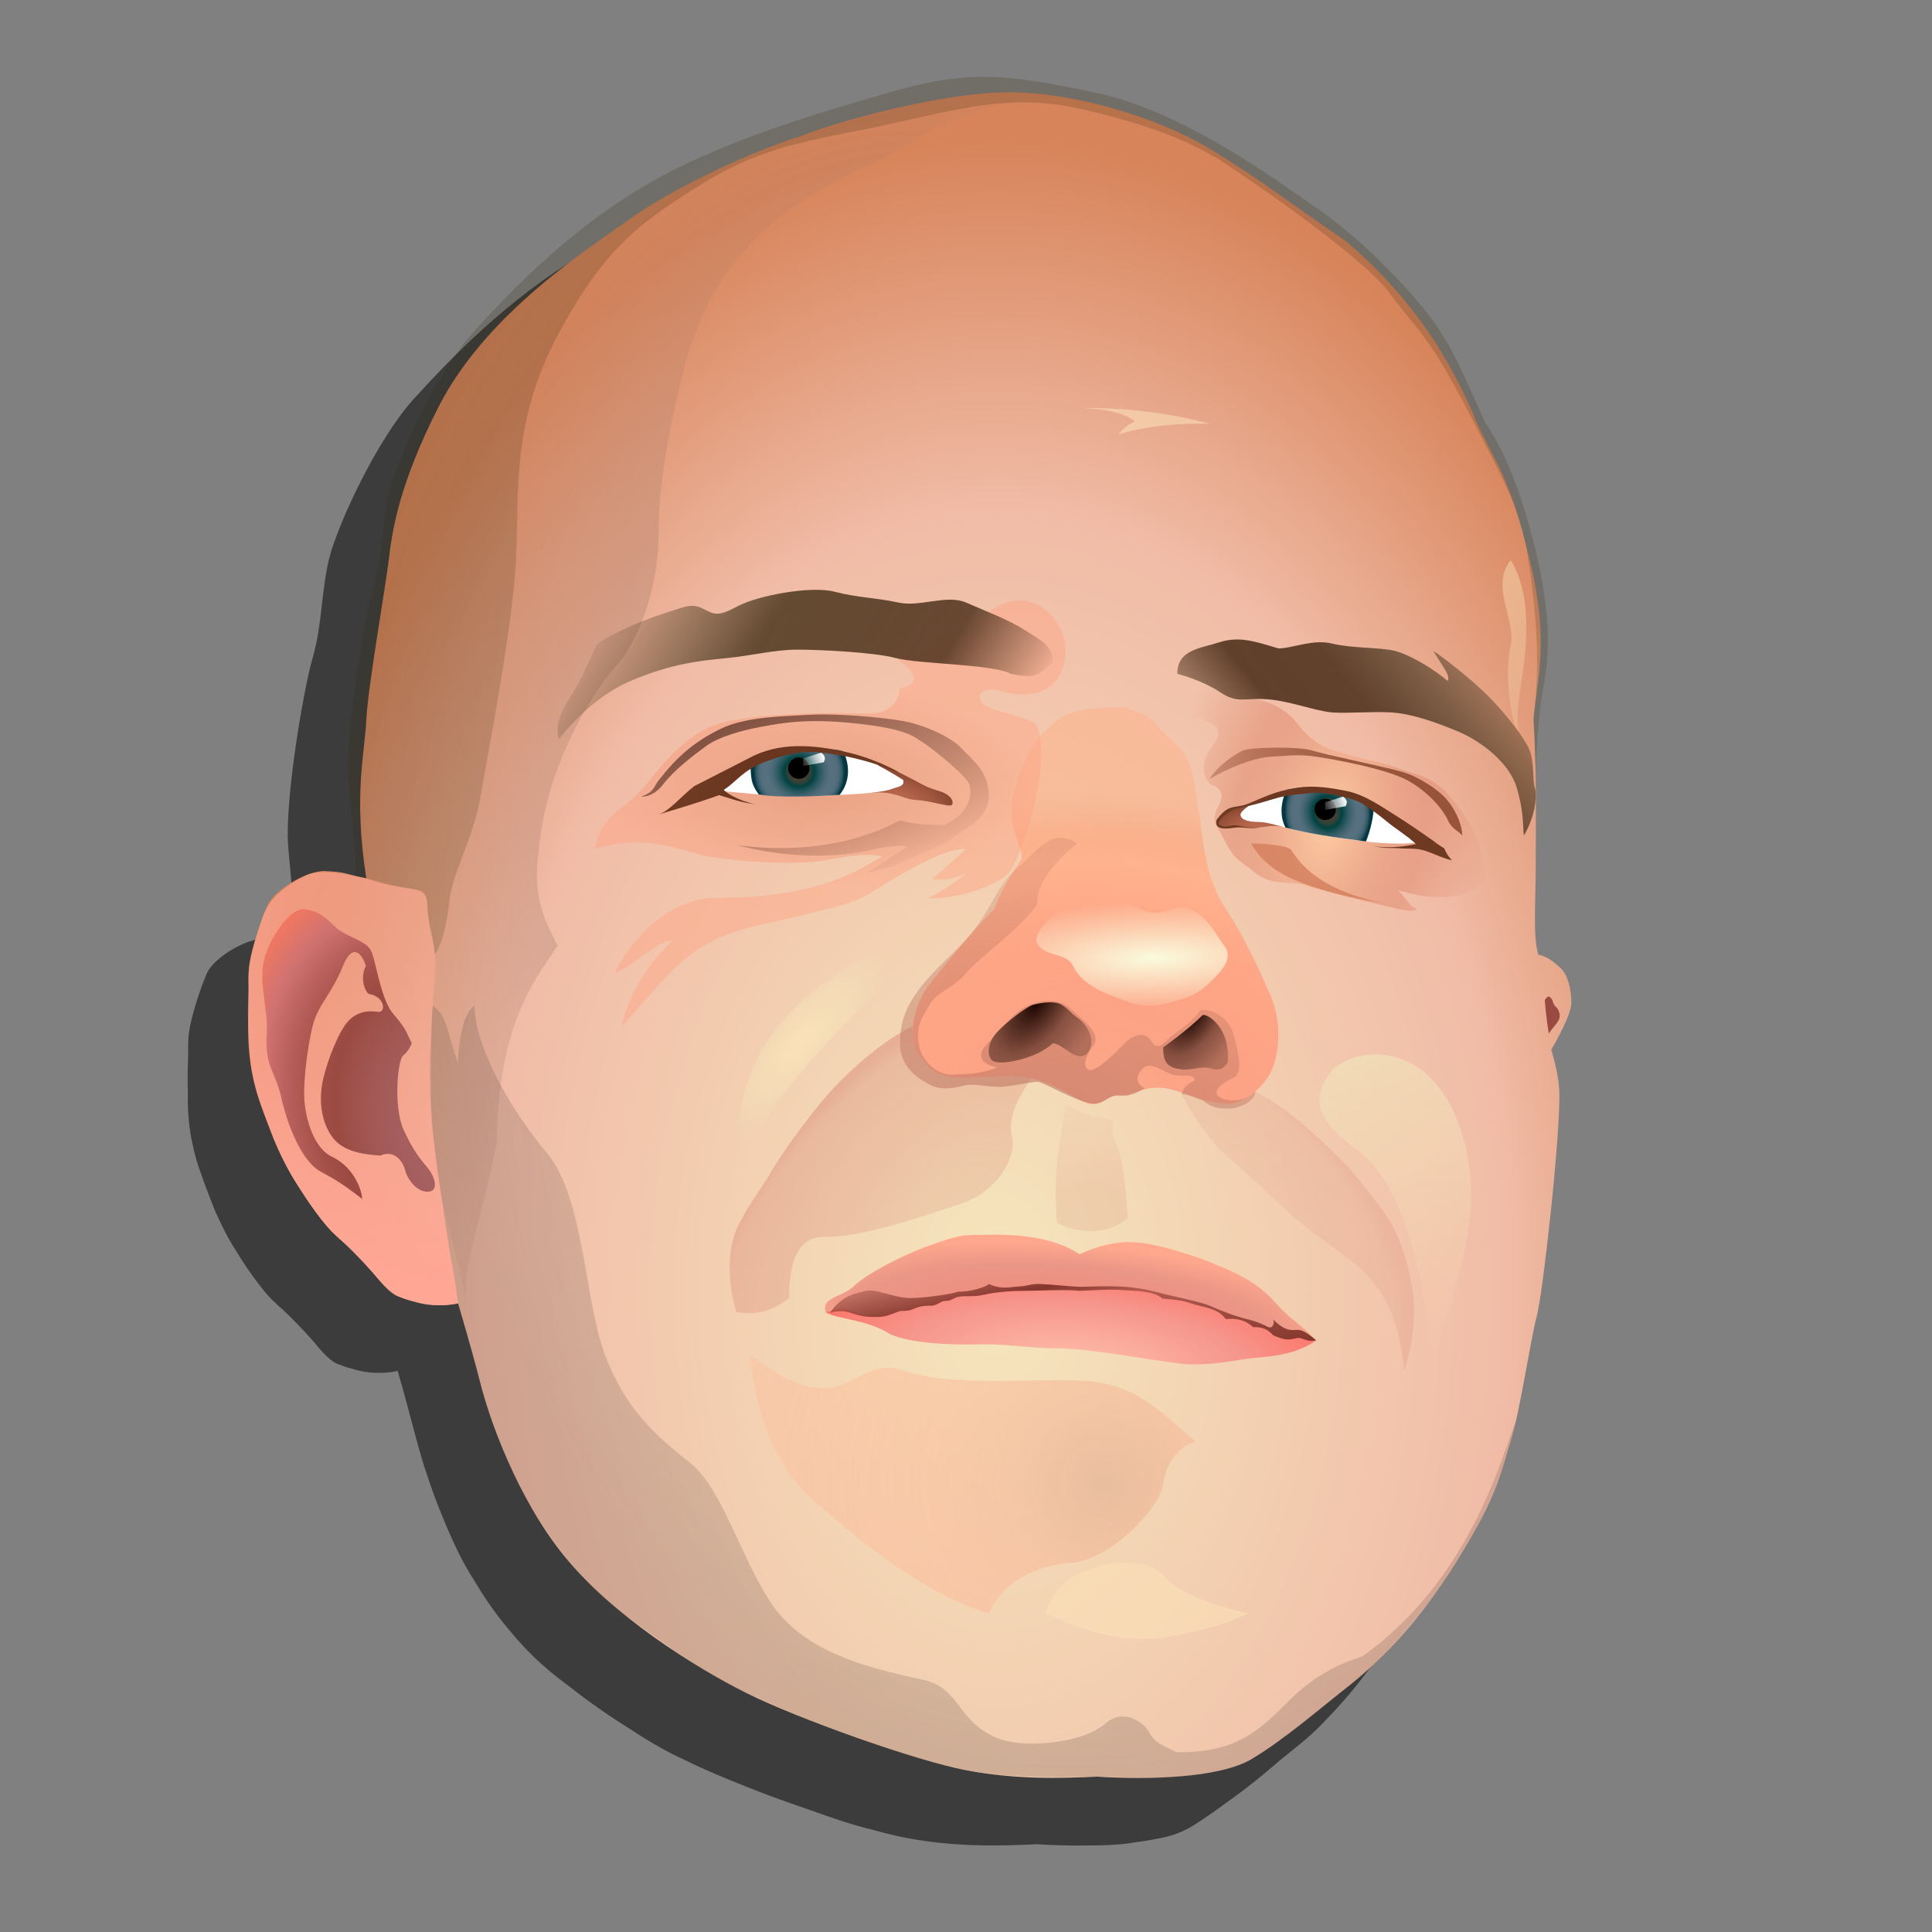 <?xml version="1.0" encoding="UTF-8" standalone="no"?>
<!-- Generator: Adobe Illustrator 14.0.0, SVG Export Plug-In . SVG Version: 6.00 Build 43363)  -->
<svg xmlns:rdf="http://www.w3.org/1999/02/22-rdf-syntax-ns#" xmlns="http://www.w3.org/2000/svg" xmlns:cc="http://web.resource.org/cc/" xmlns:xlink="http://www.w3.org/1999/xlink" xmlns:dc="http://purl.org/dc/elements/1.1/" xmlns:svg="http://www.w3.org/2000/svg" xmlns:inkscape="http://www.inkscape.org/namespaces/inkscape" xmlns:sodipodi="http://sodipodi.sourceforge.net/DTD/sodipodi-0.dtd" xmlns:ns1="http://sozi.baierouge.fr" enable-background="new 0 0 800 800" xml:space="preserve" version="1.1" y="0px" x="0px" viewBox="0 0 800 800">
<rect x="0" y="0" width="800" height="800" fill="#808080" stroke="none"/>
<g id="Shadow">
	<path opacity=".53" d="m617.33 462.67s8.333-14.001 8.333-19.334-1.332-11.667-4.666-14.667-5.666-4.666-9-5.332c-2.334-7.334-1.078-21.5-1.078-39 0-10.088 0.194-24.907-0.118-39.468 0.073 1.768 0.118 2.858 0.118 2.858s0.59-19.73 2.59-31.73 5.346-26-2.577-60c-4.423-17.5-10.428-37.677-20.923-53-8.5-19-14.5-33.5-24.5-46s-28-31-45.5-43-55-40.047-92-47.773-52.5-9.273-84.5 0-71.5 20.773-102.5 39.273-54 42.5-69.5 59.5-31.5 52-35 65.5-3 27.958-7 41.729-11.78 60.27-10.14 78.77 3.279 34.986 2.961 39.743c-4.583-1.118-5.395-1.81-13.651-2.076-1.52 0.122-3.164 0.481-4.849 1.016-0.632 0.157-1.213 0.351-1.714 0.598-0.006 0.003-0.013 0.006-0.019 0.009-7.063 2.698-14.404 8.178-16.418 12.71-0.415 0.934-0.881 2.076-1.369 3.34-0.076 0.18-0.14 0.367-0.212 0.55-0.092 0.243-0.186 0.495-0.279 0.747-0.061 0.172-0.134 0.335-0.191 0.51l-0.021 0.063c-2.511 6.85-5.343 16.39-5.6 21.79-0.006 0.137-0.01 0.264-0.016 0.398-0.061 0.87-0.087 1.726-0.072 2.564-0.013 1.034-0.006 1.994 0.012 2.902-0.047 4.861-0.401 8.901-0.152 16.376-0.105 5.599 0.127 12.589 1.562 19.759 0.126 0.63 0.277 1.245 0.416 1.868 0.796 4.019 1.987 8.267 3.867 13.263 0.01 0.026 0.019 0.051 0.029 0.077 1.5 4.27 3.128 8.403 4.688 12.459 0.617 1.604 1.636 3.886 2.977 6.589 1.895 4.075 3.968 7.933 6.522 11.841 2.807 4.649 6.042 9.495 9.51 13.9 2.271 3.017 4.4 5.499 6.416 7.271 0 0 0.001 0.001 0.001 0.002 1.124 1.113 2.257 2.156 3.397 3.096 3.784 3.558 7.972 7.853 12.393 12.812 0.001 0.001 0.002 0.002 0.003 0.004 3.782 4.656 7.505 8.855 10.782 9.819 0.269 0.079 0.54 0.165 0.811 0.251 1.197 0.532 2.499 0.973 3.99 1.323 0.01 0.002 0.02 0.005 0.03 0.007 3.099 0.996 6.697 1.907 11.534 1.88 2.494 0.075 5.083-0.138 7.969-0.794 5.531 19.124 8.633 33.069 12.247 43.337 1.776 5.483 4.154 12.027 7.154 19.065 3.35 8.163 7.39 16.835 11.895 23.744 3.761 6.404 7.988 12.703 12.704 18.52 0.619 0.763 1.251 1.522 1.896 2.279 6.177 7.639 13.864 15.495 24.251 22.995l0.001 0.001c8.534 6.807 17.502 12.999 26.04 18.334 7.974 5.26 15.302 9.525 23.145 13.058 6.742 3.371 16.218 7.408 26.684 11.48 5.362 2.143 10.721 4.157 16.295 6.078 0.025 0.009 0.048 0.017 0.074 0.025 2.813 1.007 5.632 1.994 8.432 2.953 9.703 3.434 16.951 6.03 26.889 8.423 0.024 0.006 0.049 0.012 0.073 0.018 4.778 1.313 9.055 2.356 12.553 3.022 21 4 39.668 3.334 54.334 2.667 6.305 0.406 13.479 0.625 20.782 0.508 7.521 0.028 14.05-0.271 19.938-1.299 0.021-0.004 0.041-0.007 0.062-0.011 2.883-0.362 5.669-0.808 8.306-1.348 6.322-1.088 11.664-2.564 19.172-7.871 0.003-0.002 0.005-0.004 0.008-0.006 3.025-1.982 6.078-4.14 9.092-6.371 6.465-4.569 13.016-9.468 23.973-18.937 1.613-1.268 3.45-2.72 5.474-4.394 4.558-3.659 8.391-6.883 13.443-12.358 0.003-0.003 0.006-0.007 0.009-0.01 5.618-5.748 11.86-12.933 18.463-22.001 2.032-2.72 3.932-5.418 5.573-7.985 0.008-0.013 0.016-0.023 0.023-0.036 0.559-0.837 1.119-1.686 1.682-2.549 0.643-0.986 1.262-1.95 1.867-2.9 3.925-5.934 6.012-8.903 9.909-16.808 0.001-0.002 0.002-0.005 0.003-0.007 4.483-8.396 7.212-15.009 9.223-20.836 2.478-6.62 4.773-14.055 6.41-22.234v0.001c3.271-14.413 6.386-34.954 8.588-43.216 2.666-10 10-76.666 9.333-93.333-0.3-7.67-3.3-17-3.3-17zm-14.75-223.91c1.815 4.85 3.173 9.55 4.229 14.796-1.5-5.82-2.89-10.65-4.23-14.8zm8.05 81.08c-0.182 1.921-0.383 3.856-0.631 5.824 0.16-1.93 0.38-3.86 0.63-5.82zm-485.22 71.58c-1.214-0.242-2.219-0.469-3.086-0.68 1.17 0.22 2.17 0.45 3.09 0.68z"/>
</g>
<g id="Art">
	<g id="Face">
		<g id="Base">
				<radialGradient id="SVGID_1_" gradientUnits="userSpaceOnUse" cy="534.21" cx="412.71" gradientTransform="matrix(1 0 0 1.518 0 -276.49)" r="313.73">
				<stop style="stop-color:#F5E6BD" offset="0"/>
				<stop style="stop-color:#F1BCA7" offset=".675"/>
				<stop style="stop-color:#D7845A" offset="1"/>
			</radialGradient>
			<path d="m189.67 539.67s6 20 9.333 33.333 14.667 46.666 34.667 71.333 54 46 75.333 56.667 70 28 91 32 39.668 3.334 54.334 2.667c20.666 1.333 50.667 0.666 64-7.334s28-20.667 37.333-28 26.001-20.666 44.667-49.333 21.333-41.334 25.333-54.667 8.01-41.34 10.67-51.34 10-76.666 9.333-93.333c-0.333-7.667-3.333-17-3.333-17s8.333-14.001 8.333-19.334-1.332-11.667-4.666-14.667c-3.334-3-5.666-4.666-9-5.333-2.334-7.333-1.078-21.5-1.078-39 0-14.667 0.41-39.334-0.923-58.667 1.333-16 6.667-31.333-1.333-64.667s-12.668-38.667-21.334-56c-10-24.667-25.333-52-55.333-77.333-20.667-14-34-24.667-56-38s-59.33-24.667-88-23.334c-28.667 1.333-68 12.667-81.333 18-25.333 8-56.666 24-71.333 34.667s-58.667 38-78.667 77.333c-16.67 32.67-19.34 52-20.67 63.34s-8.667 52.667-9.333 66.667-5.333 30.666 0 65.333c-9-1.667-7.666-2.666-18-3-8.333 0.667-20.333 8.333-23 14.333s-7.334 20-7.667 27 0.333 10.334 0 16.334-0.67 15.67 1.33 25.67 5.667 19 9 27.667 18.333 37.001 33 45.667c6.333 6.666 13.333 17.999 19 19.666s11.67 4.99 24.34 2.66z" fill="url(#SVGID_1_)"/>
		</g>
		<g id="Shadows_4_">
			<g id="Base_4_">
					<radialGradient id="SVGID_2_" gradientUnits="userSpaceOnUse" cy="505.41" cx="391.56" gradientTransform="matrix(.713 -.701 .396 .403 -87.729 576.37)" r="123.85">
					<stop style="stop-color:#DD937F;stop-opacity:.25" offset="0"/>
					<stop style="stop-color:#DD937F;stop-opacity:.401" offset=".823"/>
					<stop style="stop-color:#DD937F;stop-opacity:.42" offset=".926"/>
					<stop style="stop-color:#DD937F;stop-opacity:.57" offset="1"/>
				</radialGradient>
				<path d="m305 543.43s-6.5-18.434 0-34.434c4-9 10.334-16.666 14.667-24.333s18.333-26.668 25.667-34.334 20.28-19.67 32.64-25.34c0.023 6.333 0.012 8.56 5.018 14.946 6.33 6.05 10 6.05 17 6.38s9.406-0.403 9.406-0.403 9.844-1.681 17.594 0.319c-3 5.5-10.25 14.75-8 24.25s-7 23.25-20.5 27.75-41.574 14.334-56.912 13.917-14.59 20.08-14.84 25.33c-7 5.75-14.75 7.117-20.5 5.934" fill="url(#SVGID_2_)"/>
					<radialGradient id="SVGID_3_" gradientUnits="userSpaceOnUse" cy="506.16" cx="505.57" gradientTransform="matrix(-.716 -.698 .394 -.404 667.78 1063.8)" r="94.895">
					<stop style="stop-color:#DD937F;stop-opacity:.25" offset="0"/>
					<stop style="stop-color:#DD937F;stop-opacity:.401" offset=".823"/>
					<stop style="stop-color:#DD937F;stop-opacity:.42" offset=".926"/>
					<stop style="stop-color:#DD937F;stop-opacity:.57" offset="1"/>
				</radialGradient>
				<path opacity=".53" d="m581.5 567.5s6.5-18.203 3-35.852-7.5-25.15-15.5-35.15-8.707-12-23.354-25.5-19.812-15.5-25.979-19c-3.167 2.5-5.249 5.135-11.208 5.067s-13.54-3.57-19.13-4.07c3.417 7 11.417 19.75 20.167 27s24 23.5 40 34.75 28.75 20 32 52.75z" fill="url(#SVGID_3_)"/>
				<linearGradient id="SVGID_4_" y2="491.8" gradientUnits="userSpaceOnUse" x2="452.07" y1="439.2" x1="452.07">
					<stop style="stop-color:#DD937F;stop-opacity:0" offset="0"/>
					<stop style="stop-color:#DD937F;stop-opacity:.347" offset=".889"/>
					<stop style="stop-color:#DD937F;stop-opacity:.39" offset="1"/>
				</linearGradient>
				<path opacity=".55" d="m437.67 506.33s16 9 29.333-2c-1-14.666-2.001-24.667-4.667-30s-2-7.666-1-10.333c-13.333-2.667-13.225-2.94-20.112-6.804-1.22 12.13-5.55 25.47-3.55 49.13z" fill="url(#SVGID_4_)"/>
			</g>
				<radialGradient id="SVGID_5_" gradientUnits="userSpaceOnUse" cy="340.77" cx="350.39" gradientTransform="matrix(.982 .187 -.283 1.486 102.48 -231)" r="235.69">
				<stop style="stop-color:#A47A6A;stop-opacity:.62" offset="0"/>
				<stop style="stop-color:#A47A6A;stop-opacity:0" offset="1"/>
			</radialGradient>
			<path d="m283.67 151s-11.167 40.667-10.917 68-10.416 48.896-17.083 56.115-29.34 37.88-32.67 77.88c-2.667 19.333 3.06 28.667 7.863 38.667-9.86 14.66-24.53 32.66-25.19 81.33-5.333 29.334-14 49.148-12.667 65.574-6-29.574-12.667-44.906-14.333-73.24s1.197-53.001 1.432-70.334c-1.427-8.667-1.987-7.94-2.543-13.979s-0.92-5.7-1.071-9.36-3.196-3.034-9.507-4.178-7.484-1.778-15.028-3.639c-1.615-7.844-2.996-17.378-2.806-30.278s1.86-23.56 2.53-32.56 2.667-22.333 3.667-32 3-16.667 4.333-27 3-22.667 5-31 7.666-22 13.333-35 16-27.333 23.333-36.333 34.34-31.67 42.67-37.34 12-8.667 19.667-13.667 14.333-9 25-14.667 24.66-11.663 48.33-19.329 37.33-10.667 47.33-12.667 23-3.667 31.667-4 20 1.667 24.667 2.333c-14.667 0.333-38.006 1.536-70 22.333-18.21 11.837-69.34 23.001-87 88.334z" fill="url(#SVGID_5_)"/>
				<radialGradient id="SVGID_6_" gradientUnits="userSpaceOnUse" cy="440.36" cx="441.97" gradientTransform="matrix(.997 -.078 .091 1.167 -38.823 -38.854)" r="251.74">
				<stop style="stop-color:#755D53;stop-opacity:0" offset="0"/>
				<stop style="stop-color:#755D53;stop-opacity:.24" offset=".859"/>
				<stop style="stop-color:#755D53;stop-opacity:.28" offset="1"/>
			</radialGradient>
			<path d="m179.15 416.47s-2.104 24.688-0.787 42.529 5.967 48.667 11.3 80.667c5.535 19.137 8.637 33.089 12.254 43.358s10.508 29.701 19.043 42.79 18.535 29.124 38.851 43.792 33.76 24.44 49.2 31.39 28.478 12.561 42.979 17.559 22.769 8.361 35.395 11.401 23.299 6.903 66.96 5.707c17.158 0.54 29.989 1.083 40.721-0.791s16.992-1.774 27.54-9.229 17.17-11.57 33.072-25.313c7.358-5.974 11.988-9.243 18.917-16.752s17.516-19.785 24.045-29.996 8.551-12.292 13.481-22.293 11.952-24.664 15.636-43.077c-6.76 17.78-19.76 66.28-63.76 97.78-5 1.5-17.5 5.5-30 18s-22 22-47 21.5c-6-3-9-4-11-8s-10.5-10.5-18-4-21.5 8.5-31 8.5-20-2-29-14.5-13-11-25-14-39-9-52.5-28-21-49-35-60-26.5-22-35-44.5-8.5-65-24-83.5-30-44.559-30-61.029c-5.5 3.529-6.5 16.922-7 23.476-4.5-13.45-4.69-20.01-10.35-23.48z" fill="url(#SVGID_6_)"/>
			<radialGradient id="SVGID_7_" gradientUnits="userSpaceOnUse" cy="614.5" cx="456.86" r="168.81">
				<stop style="stop-color:#DDAD90;stop-opacity:.62" offset="0"/>
				<stop style="stop-color:#EBB294;stop-opacity:.594" offset=".097"/>
				<stop style="stop-color:#F6B797;stop-opacity:.555" offset=".24"/>
				<stop style="stop-color:#FDB999;stop-opacity:.501" offset=".441"/>
				<stop style="stop-color:#FFBA9A;stop-opacity:.35" offset="1"/>
			</radialGradient>
			<path d="m310.67 561s1.412 39 26.873 61 48.273 39 71.867 46c6.594-14 20.262-20 34.928-21s35.967-22 37.316-32.5 8.459-16.5 13.404-17.5c-13.055-11-23.307-23-43.181-25s-56.669 3-77.771-4.5-23.78 24.5-63.44-6.5z" fill="url(#SVGID_7_)"/>
		</g>
		<g id="Highlights_3_">
				<radialGradient id="SVGID_8_" gradientUnits="userSpaceOnUse" cy="431.47" cx="331.36" gradientTransform="matrix(.651 -.759 .28 .24 -5.037 579.45)" r="50.32">
				<stop style="stop-color:#FBE1B8" offset="0"/>
				<stop style="stop-color:#F0E9BD;stop-opacity:0" offset="1"/>
			</radialGradient>
			<path d="m364.56 410s-34.056 29-58.056 69.5c-2-12.5-0.333-38.377 19.833-59.188s37.17-26.58 43.67-26.19 13.61 4.38-5.44 15.88z" fill="url(#SVGID_8_)"/>
			<path opacity=".55" d="m433 668s25.5 14 49.5 10 34.5-10 34.5-10-27.5-5.5-35-15.5-43.5-7-49 15.5z" fill="#FBE1B8"/>
			<path opacity=".57" d="m448.5 169s25-1 52.5 6.5c-14.5-0.5-29.5 1.5-38 4.5 3-4 7-5.522 7-5.522s-5-4.98-21.5-5.48z" fill="#FBE1B8"/>
			<linearGradient id="SVGID_9_" y2="232" gradientUnits="userSpaceOnUse" x2="627.09" y1="302.96" x1="627.09">
				<stop style="stop-color:#FBE1B8;stop-opacity:.39" offset="0"/>
				<stop style="stop-color:#FBE1B8;stop-opacity:.77" offset="1"/>
			</linearGradient>
			<path opacity=".61" d="m625.5 232s7 9 6.5 29.5-4.975 28.914-3.237 41.457c-3.489-4.573-5.763-25-3.263-35.479s-8.65-24.67 0-35.48z" fill="url(#SVGID_9_)"/>
			<linearGradient id="SVGID_10_" y2="436.57" gradientUnits="userSpaceOnUse" x2="577.72" y1="567.5" x1="577.72">
				<stop style="stop-color:#FBE1B8;stop-opacity:0" offset="0"/>
				<stop style="stop-color:#F0E9BD" offset="1"/>
			</linearGradient>
			<path opacity=".57" d="m551.67 442.92s12.833-12.028 31.833-2.975 30 40.888 24 72.221-13 46.833-15 55.333c-1-29-9.076-76-30.788-91.5s-15.88-25.15-10.04-33.07z" fill="url(#SVGID_10_)"/>
		</g>
	</g>
	<g id="Ears">
		<g id="Base_5_">
				<radialGradient id="SVGID_11_" gradientUnits="userSpaceOnUse" cy="391.83" cx="217.17" gradientTransform="matrix(1 0 0 .942 0 22.833)" r="154.86">
				<stop style="stop-color:#FFA695;stop-opacity:0" offset="0"/>
				<stop style="stop-color:#FFA695" offset="1"/>
			</radialGradient>
			<path d="m151.99 363.86s-18.45-4.747-24.89-1.575-15.367 8.308-18.488 17.867-5.841 17.768-5.704 24.84-0.577 11.235-0.005 22.499 0.992 19.108 5.709 31.645 8.094 21.599 14.218 30.97 11.321 17.12 15.924 21.167 10 9.413 15.791 15.909 8.812 9.803 15.585 11.397 12.2 2.76 19.533 1.093c-1.667-13.667-2.793-16.254-4.999-31.116s-4.946-31.494-5.781-43.54-0.268-38.554 0.266-48.54 3.06-11.48 0.96-21.48-2.513-10.345-3.056-18.422-1.459-7.729-7.251-8.653-13.12-2.96-17.8-4.07" fill="url(#SVGID_11_)"/>
		</g>
			<radialGradient id="SVGID_12_" gradientUnits="userSpaceOnUse" cy="474.82" cx="205.36" gradientTransform="matrix(.801 -.598 .801 1.073 -339.75 88.193)" r="96.763">
			<stop style="stop-color:#A86465" offset="0"/>
			<stop style="stop-color:#A76263" offset=".265"/>
			<stop style="stop-color:#A45C5A" offset=".417"/>
			<stop style="stop-color:#9F524C" offset=".54"/>
			<stop style="stop-color:#9B4A41" offset=".607"/>
			<stop style="stop-color:#A24F47" offset=".676"/>
			<stop style="stop-color:#B65E59" offset=".777"/>
			<stop style="stop-color:#D07271" offset=".877"/>
			<stop style="stop-color:#F4785F" offset="1"/>
		</radialGradient>
		<path d="m170.5 432s-1 3-3.5 5-4 21.5 0 30.5 7.5 13 10 16 4 7 2.5 9-8 1.5-11.5-7c-1-5-5-9.5-10.5-7-7-0.5-16-1.5-20.5-8.5s-5-16-3-24 6.5-19.5 10.5-23.5 8.48-4 11.99-3.5 3.01-6.5-3.99-7.5c-3-3.5-2.5-9-1-11.5-1.5-5-5.5-10-9.5 0s-9 15-11.5 21.5-5 25-4.5 33.5 4 20.5 11.5 24 12 11.5 12.5 17.5c-9-7-12-8.5-17.5-11.5s-12.5-14-16.5-32.5c-3-10.5-6.5-11.5-5.5-25.5 0.5-10.5-4.349-22.047-0.174-32.773s11.17-18.23 15.67-17.73 7.5 2 12.5 7 13.5 5.5 15.5 11 4 20 9 25.5c5.5 6.5 5 7 7.5 12z" fill="url(#SVGID_12_)"/>
		<path d="m639.67 414s0.334 6 1.667 14c2-3.333 5.333-5.334 4.333-8.667s-1.82-1.33-2.91-5.33c-1.43-2-1.76-1.67-3.09 0z" fill="#9B4A41"/>
	</g>
	<g id="Mouth">
		<g id="Base_1_">
				<radialGradient id="SVGID_13_" gradientUnits="userSpaceOnUse" cy="565.07" cx="445.15" gradientTransform="matrix(.998 .066 -.024 .36 14.346 332.51)" r="124.19">
				<stop style="stop-color:#FFBFAA" offset="0"/>
				<stop style="stop-color:#F6958C" offset=".587"/>
				<stop style="stop-color:#FF6E60" offset="1"/>
			</radialGradient>
			<path d="m348 538.57c5.882-3.785 7.667-6.907 25-15.574s31.834-10.833 43.167-10.833 22.334 3.666 30.167 7.5c9.333-2 17.334-4 24-4s25.834 3.333 38.5 11 19.74 15.83 24.41 19.83 6.721 4.601 11.75 8.5c-7.333 5.333-16.491 6.586-26 7.333-4.666 0.334-18.667 3.668-30 2.334s-38.999-6.334-50.666-6.334-22.333-1.999-33-1.666-28.667-0.334-37-4.334c-9.333-6-22-6.167-26.333-8.833 0 0 3.34-3.21 6-4.93z" fill="url(#SVGID_13_)"/>
		</g>
		<g id="Top-Lip">
				<radialGradient id="SVGID_14_" gradientUnits="userSpaceOnUse" cy="545.46" cx="440.14" gradientTransform="matrix(.998 .07 -.018 .262 11.053 371.96)" r="117.26">
				<stop style="stop-color:#F78274" offset="0"/>
				<stop style="stop-color:#F08C7E" offset=".296"/>
				<stop style="stop-color:#EA9687" offset=".699"/>
				<stop style="stop-color:#FFA88E" offset="1"/>
			</radialGradient>
			<path d="m342 543.5c-2.5-6.333 7-6.333 11.667-11s20-12.833 31.333-16.833 13.333-4.334 20.333-4.334 27.667-1.334 41.667 8c6-2.666 12.667-5 20.667-5s17.23 2.596 29.08 6.774c20.253 7.143 26.507 12.698 32.606 19.62 4.64 5.27 10.22 8.42 14.64 13.39-5.25-2.125-8.956 1.457-14.646-1.124-4.201-1.905-5.687-3.166-11.687-5.5s-22.668-7.834-30.334-9.501-7.667-4.028-21-4.348-38.333-2.015-53 0c-14.667 2.015-33.667 7.347-38.667 8.681s-14.667 3.333-19 2c-3.83-2.33-7.66-3.33-13.66-0.83z" fill="url(#SVGID_14_)"/>
		</g>
		<g id="Shadows">
			<linearGradient id="SVGID_15_" y2="576.78" gradientUnits="userSpaceOnUse" x2="450.67" y1="516.47" x1="436.75">
				<stop style="stop-color:#85372D;stop-opacity:.42" offset="0"/>
				<stop style="stop-color:#85372D;stop-opacity:.431" offset=".005"/>
				<stop style="stop-color:#85372D" offset=".245"/>
				<stop style="stop-color:#85372D;stop-opacity:.604" offset=".396"/>
				<stop style="stop-color:#85372D;stop-opacity:.58" offset=".405"/>
				<stop style="stop-color:#85372D;stop-opacity:.995" offset=".993"/>
				<stop style="stop-color:#85372D" offset="1"/>
			</linearGradient>
			<path d="m343.67 543.67s3.667-1.667 8.667 0 6.972 1.667 11 1.667c3.667 0 6.5-1.483 9.167-2.408 1.333-0.259 3.333 0.074 5.333-0.759s4-1.667 8.167-1.5c2.333-0.333 3.667-2 5.5-2s2.334-0.5 4.167-1.333 4.833-0.501 7.833-0.667 5.5-1 8.167-1.333 6.501-0.833 12.667-0.833 17.334-0.666 22.5 0c5.833-0.167 12.832-0.758 18.166-0.296s12.334 0.128 16.334 3.462c3.833 0.5 7.166 0.366 11.833 2.017s11.166 1.816 14.333 6.483c2.167 0 6.834-0.832 11.334 3.334 2.5 0.166 4.834-0.333 8.5 3.5 4.333 1.666 5.334 2.167 10 1 2.166-0.167 3.833 1.874 7.666 0.999-2.167-1.833-5-4.167-7.333-4.333s-4.833 1.334-10.5-4.333c0.833 2.333-0.667 3.834-2 3.167s-4.167-2.168-9-3.334-11.166-3.666-14.833-5.333-14.5-3.833-18.5-4.833-9.5-2.667-17.167-3.167-15.166 0-18.333 0-12.166-1.001-16.5-1.167-4.834 0.833-8.667 1-7.501 1.463-12.667-1.019c-1.5 1.519-8.333 3.353-12.833 3.186-1.5 0.833-13.667 2.667-19.833 2.667s-14.333-4-18.167-3-9.85 1.48-15.01 9.15z" fill="url(#SVGID_15_)"/>
		</g>
	</g>
	<g id="Nose">
		<g id="Base_2_">
				<radialGradient id="SVGID_16_" gradientUnits="userSpaceOnUse" cy="461.11" cx="455.66" gradientTransform="matrix(.996 .095 -.074 .773 36.056 61.383)" r="171.49">
				<stop style="stop-color:#FF967A;stop-opacity:.73" offset="0"/>
				<stop style="stop-color:#FF997C;stop-opacity:.837" offset=".314"/>
				<stop style="stop-color:#FFA383;stop-opacity:.925" offset=".572"/>
				<stop style="stop-color:#FFB38E" offset=".792"/>
				<stop style="stop-color:#FF9D72;stop-opacity:.48" offset=".908"/>
				<stop style="stop-color:#FDAF87;stop-opacity:.5" offset="1"/>
			</radialGradient>
			<path d="m465.67 293s-20-1.333-28 5.333-12.668 12.667-17.334 28 3.33 22.67 2.66 29.34c-6.667 10-9.333 15.619-11.333 20.81-10 9.857-20 22.683-26.667 30.937s-9.348 22.563-4.674 29.075 8.007 9.846 19.674 9.846 16.999-2 26.333 0 16.166 6.667 21.923 9.647c8.244 4.269 9.244-4.231 18.406-2.374 12.59-5.63 17.67-2.63 24.34-0.63s9.334 3.397 16.667 4.032 15.332-6.698 18.666-13.365 4.666-19.423 0-31.045l-2-4.288s-7.332-17.714-16.666-31.857-9.334-29.476-11.334-40.81-1.34-20.66-10.67-28.66-6.67-10-20-14z" fill="url(#SVGID_16_)"/>
		</g>
		<g id="Shadows_1_">
				<radialGradient id="SVGID_17_" gradientUnits="userSpaceOnUse" cy="466.93" cx="435.19" gradientTransform="matrix(.984 .176 -.093 .519 50.159 147.87)" r="191.24">
				<stop style="stop-color:#BF7763;stop-opacity:.67" offset="0"/>
				<stop style="stop-color:#BF7763;stop-opacity:.23" offset="1"/>
			</radialGradient>
			<path d="m446 349.3s-17.5 13.202-16.5 25.202c-7.5 10.5-23.5 21.5-29.5 28.5s-11.5 7-15 13-5.348 8-4.674 15.5 7.67 14 14.67 13.5 9.689 0 18.095-3c-4.095-0.667-10.096-3.333-4.762-9.333s13-15 18-16.667 12-2.999 17 1.667 12.99 10.33 9.33 15.33-4.334 9.333-1.667 10 9.333-5.333 14-10.333 9.334-5.334 11.667-1.667 4.333 2 7.333-1 8.667-5.334 13-11.667c4.667-1 12.001 3.334 13.667 9.667s4.667 16.333 0 18.333-8.666 5.334-6 7.667 10.667 2.667 15-2c0.666 3-5.334 7-10.667 7s-7-0.333-11-3.333c-3-1-5.334-2.334-8.667-2.667 0.667-3 3.001-4.334 5.334-5.667 0-3-5-1.333-9-2.333s-9.334-5.999-12.667-2.333-2 6.334 1 8c-4.333 2.666-7.333 3.334-11 3s-5.66 3.33-9.66 3.33-10-2.999-13-4.333-8.66-4.34-10.33-4.67-10.001 1.667-14.667 2-12.33-1.33-15.33-0.67-9.333 2.666-14.667 0-12.667-7.667-12.667-17 2.334-15.841 9.667-24.92c7.333-9.08 14.666-13.747 22-23.747s9.333-18 17-24.333 14.34-17.4 24.67-10.03z" fill="url(#SVGID_17_)"/>
				<radialGradient id="SVGID_18_" gradientUnits="userSpaceOnUse" cy="416.24" cx="429.14" gradientTransform="matrix(.588 -.809 .44 .32 -6.576 629.93)" r="46.54">
				<stop style="stop-color:#1E0702" offset="0"/>
				<stop style="stop-color:#1E0702;stop-opacity:.477" offset=".497"/>
				<stop style="stop-color:#1E0702;stop-opacity:.46" offset=".513"/>
				<stop style="stop-color:#1E0702;stop-opacity:.23" offset="1"/>
			</radialGradient>
			<path d="m436 432s-2.75 2.75-8.25 5-15.75 4.5-17.5 1.5-0.75-7.5 2.75-11.25 12-10.5 15-11.25 8.5-1.75 11.5 0 3.25 3 6.75 5.5 6.25 7.25 5.5 11.25-3.25 5.25-6.25 4.25-6.5-4.75-9.5-5z" fill="url(#SVGID_18_)"/>
				<radialGradient id="SVGID_19_" gradientUnits="userSpaceOnUse" cy="421.36" cx="494.11" gradientTransform="matrix(.588 -.809 .44 .32 17.912 685.95)" r="36.693">
				<stop style="stop-color:#1E0702" offset="0"/>
				<stop style="stop-color:#1E0702;stop-opacity:.477" offset=".497"/>
				<stop style="stop-color:#1E0702;stop-opacity:.46" offset=".513"/>
				<stop style="stop-color:#1E0702;stop-opacity:.23" offset="1"/>
			</radialGradient>
			<path d="m481.67 433.67s10-7.044 16.333-13.355c2-0.645 11.666 5.248 10.333 19.635-2 3.054-4 3.387-7.333 2.387s-8.334 1.01-11.667 0.505-8-0.86-7.66-9.19z" fill="url(#SVGID_19_)"/>
		</g>
		<g id="Highlights_2_">
				<radialGradient id="SVGID_20_" gradientUnits="userSpaceOnUse" cy="396.45" cx="477.76" gradientTransform="matrix(1 -.026 .007 .262 -2.554 305.3)" r="90.024">
				<stop style="stop-color:#FAFBDD" offset="0"/>
				<stop style="stop-color:#FAFBDD;stop-opacity:0" offset="1"/>
			</radialGradient>
			<path d="m439.67 376.48s-13.333 9.19-10 14.523 12.001 3.333 14.667 9 8.66 9.58 16.66 12.62 13.334 5.045 21.334 3.045 12.667-3.174 18-8.254 10.67-10.41 6.67-15.74-6.667-11.713-14-15.19-10.666 4.81-20.666 0-24.34-7.62-32.66 0z" fill="url(#SVGID_20_)"/>
		</g>
	</g>
	<g id="Eyes">
		<g id="Left">
			<g id="Shadows_3_">
				<g id="Base_3_">
						<radialGradient id="SVGID_21_" gradientUnits="userSpaceOnUse" cy="325.51" cx="336.14" gradientTransform="matrix(1 .009 -.004 .453 1.337 174.99)" r="94.646">
						<stop style="stop-color:#E8A183" offset="0"/>
						<stop style="stop-color:#EEA183;stop-opacity:.762" offset=".433"/>
						<stop style="stop-color:#FFA283;stop-opacity:.45" offset="1"/>
					</radialGradient>
					<path d="m246.25 351.5s11-3.5 21.5-2.5 18 4 25 5.5 35 4.5 50.25 1.5 20-2 22.25-1.25c-6 2.75-23 17.518-70 17.009-21.25 1.24-35.75 20.6-40.75 31.17 9-3.429 17-13.429 24-13.429-7.5 6.5-18.5 21.5-21 35.5 18.5-20 26.334-34.5 53.167-41s41.777-9 50.305-14.5 29.52-18.5 39.02-18c-6.5 6-11 10-14 12.5 6.5 0.5 9-0.205 14-2.353-6 4.853-13 9.37-16 10.111 8.5 1.241 28-4.131 33.5-10.111s18.76-46.15 11.63-61.65c-7.13-5-21.13-5-23.13-10s5.5-5 10-3.5 20.5 3.729 24.5-11.385-9.38-29.12-22-26.12-28 22.5-47.5 23.5c7 5 11.833 10.5 1.667 12.5-0.67 4-2.17 11-14.67 10.5s-50.5-0.5-64 5.5-22.5 19.587-29 26.793-15.5 9.21-18.75 23.71z" fill="url(#SVGID_21_)"/>
				</g>
				<g id="Layer2">
					<linearGradient id="SVGID_22_" y2="365.62" gradientUnits="userSpaceOnUse" x2="354.49" y1="291.51" x1="321.49">
						<stop style="stop-color:#754738;stop-opacity:.9" offset="0"/>
						<stop style="stop-color:#754738;stop-opacity:.06" offset="1"/>
					</linearGradient>
					<path d="m265.67 329.86s4.667 0.54 9-5.158 12.667-12.124 17.667-15.744 13.66-6.29 22.66-7.96 19.333-3.667 40.333-1.333 23.333 5.667 26.667 7.667 17.999 13.728 19.333 17.364 0.67 11.97-10.33 16.97c-5.333-0.333-10.333 0.333-18.333-2-5.67 3-28.67 15.33-67.34 10.33 11.67 3 34.67 7.36 58.67 1.18 8.667-1.179 9.667-1.18 12-0.513-4.667 2.333-10.667 7.334-17 10.667 13.333-3 13.287-3.667 18.977-6.333s12.612-4.953 16.484-8.143 14.685-6.796 14.945-17.16-7.4-15.57-11.4-19.97-15.128-9.529-23.897-11.134-28.052-3.271-38.911-2.604-26.525 0.667-37.192 6-17.5 11.203-25.25 21.102c-2.42 3.22-1.75 4.6-7.08 6.75z" fill="url(#SVGID_22_)"/>
				</g>
			</g>
			<g id="Reds">
					<radialGradient id="SVGID_23_" gradientUnits="userSpaceOnUse" cy="331.45" cx="371.97" gradientTransform="matrix(.978 .211 -.102 .472 42.089 96.582)" r="25.179">
					<stop style="stop-color:#BA694F" offset="0"/>
					<stop style="stop-color:#B3644A" offset=".266"/>
					<stop style="stop-color:#9F553E" offset=".658"/>
					<stop style="stop-color:#88452F" offset="1"/>
				</radialGradient>
				<path d="m364.07 315.83s11.095 5.375 14.595 7.273 5 2.898 10.5 4.565 6.083 5.333 4.583 5.833-8.967-2-14.483-2.25-8.202-3.778-18.294-3.014" fill="url(#SVGID_23_)"/>
			</g>
			<g id="White">
				<path d="m374 323s-18.501-12.324-29.5-12.5c-1.923-0.031-13.5-3-30.5 3-10 4-21.5 12.5-23 13.5 11.5 0.5 27.333 3 40 2.667s30-0.67 37.33-2.67c3.67-1.33 6.34-1.33 5.67-4z" fill="#FFFFFF"/>
			</g>
			<g id="Pupil">
					<radialGradient id="SVGID_24_" gradientUnits="userSpaceOnUse" cy="319.76" cx="330.91" gradientTransform="matrix(1 0 0 .963 0 11.767)" r="18.792">
					<stop style="stop-color:#4D4032" offset="0"/>
					<stop style="stop-color:#4B4032" offset=".117"/>
					<stop style="stop-color:#434034" offset=".182"/>
					<stop style="stop-color:#354137" offset=".234"/>
					<stop style="stop-color:#21413B" offset=".28"/>
					<stop style="stop-color:#08423F" offset=".32"/>
					<stop style="stop-color:#004241" offset=".331"/>
					<stop style="stop-color:#004241" offset=".332"/>
					<stop style="stop-color:#26565C" offset=".445"/>
					<stop style="stop-color:#416470" offset=".549"/>
					<stop style="stop-color:#516D7C" offset=".641"/>
					<stop style="stop-color:#577080" offset=".712"/>
					<stop style="stop-color:#556F7E" offset=".822"/>
					<stop style="stop-color:#4D6A79" offset=".875"/>
					<stop style="stop-color:#40616F" offset=".916"/>
					<stop style="stop-color:#2E5562" offset=".951"/>
					<stop style="stop-color:#164550" offset=".981"/>
					<stop style="stop-color:#033842" offset="1"/>
				</radialGradient>
				<path d="m340.25 310.08c4.25 0.417 5.039-0.062 8.928 1.026 0 0 5.322 9.558-1.519 18.043-9.66 0.55-24.66 1.35-33.5-0.19-3.333-4.667-3.157-6.331-3.49-13.998 6.08-2.96 16.5-6.54 29.58-4.88z" fill="url(#SVGID_24_)"/>
				<circle cy="318.1" cx="330.76" r="4.429"/>
			</g>
			<g id="Highlights">
				<linearGradient id="SVGID_25_" y2="313.34" gradientUnits="userSpaceOnUse" x2="341.44" y1="316.32" x1="332.28">
					<stop style="stop-color:#FFFFFF;stop-opacity:.12" offset="0"/>
					<stop style="stop-color:#FFFFFF" offset="1"/>
				</linearGradient>
				<path d="m340 311.67l-7.449 2.379v3.121l8.449-1.5s1.79-2.12-1-4z" fill="url(#SVGID_25_)"/>
			</g>
			<g id="Lashes_1_">
				<radialGradient id="SVGID_26_" gradientUnits="userSpaceOnUse" cy="323.1" cx="322.71" r="36.715">
					<stop style="stop-color:#6A361F" offset="0"/>
					<stop style="stop-color:#6A361F" offset=".515"/>
					<stop style="stop-color:#6E3A22" offset="1"/>
				</radialGradient>
				<path d="m372.67 320s-10.167-6-22.917-8.75-27-4.25-39.75 2.75c-4.75 2.5-15.25 7.75-22.5 11.5-5.75 4.5-10.25 10.25-14.75 11.75 16.75-5 20.75-6.5 25-8 4.5 1.25 8.5 3 15 3.75-6.659-1.249-12.75-5-13-6 5-3 7.25-7.75 17-11.5s16.5-4.75 24.25-3.75 16.33 2.25 31.67 8.25z" fill="url(#SVGID_26_)"/>
			</g>
		</g>
		<g id="Right">
			<g id="Shadows_2_">
					<radialGradient id="SVGID_27_" gradientUnits="userSpaceOnUse" cy="340.74" cx="550.03" gradientTransform="matrix(.971 .24 -.401 1.62 152.81 -343.55)" r="69.999">
					<stop style="stop-color:#FFCDA4" offset="0"/>
					<stop style="stop-color:#FECCA3;stop-opacity:.992" offset=".01"/>
					<stop style="stop-color:#E89B7D;stop-opacity:.683" offset=".381"/>
					<stop style="stop-color:#E0886E;stop-opacity:.53" offset=".564"/>
					<stop style="stop-color:#E0886E;stop-opacity:0" offset="1"/>
				</radialGradient>
				<path d="m580.33 376.67s-31.001-7-38.334-9.667-14.898 0.333-22.282-5.667-8.39-4.66-13.72-15.33c-2.254-4.486-4.838-5.501-1.419-12.25s-1.331-8.105-3.331-9.052c-4.75-4.197-2.75-10.697 0-14.697s5.751-8-0.583-11-20.149-4.642-11.908-19.654c5.322 1.767 9.203 3.073 14.833 6.261s6.163 5.444 14.452 3.918c7.253 0.07 15.123 4.809 18.79 9.642s8.007 9.167 15.587 11.667 22.58 5.5 27.913 7.667 12.667 2.833 19.167 10.333 15.666 19 15.333 37.5c-4.333 2.5-14.667 8.833-36 2.167 4.167 4.5 4.333 6 8 8.167-2.33 0.82-4.5 0.38-6.5-0.01z" fill="url(#SVGID_27_)"/>
				<g id="Shadows2">
					<linearGradient id="SVGID_28_" y2="327.79" gradientUnits="userSpaceOnUse" x2="605.5" y1="327.79" x1="501">
						<stop style="stop-color:#89462D;stop-opacity:.36" offset="0"/>
						<stop style="stop-color:#89462D;stop-opacity:.83" offset=".54"/>
						<stop style="stop-color:#89462D;stop-opacity:.85" offset="1"/>
					</linearGradient>
					<path d="m501 322.52s14.667-8.858 26.25-9.275c5.502-0.198 9.871-1.031 17.061-0.016s29.439 4.969 38.439 9.867 15 12.51 16.75 16.454 4.5 4.444 6 6.444c-0.25-5.75-3.5-11.605-6.75-15.303s-11.25-9.012-17.75-10.979-32.25-7.218-37.75-8.968-25.613-1.338-28.5 0c-6.29 2.94-12.75 9.12-13.75 11.79z" fill="url(#SVGID_28_)"/>
					<path opacity=".79" d="m573.25 374s-15.75-2-31.75-7.5-20.662-12.654-23.456-17.202c3.456-0.048 14.873 0.452 16.623 2.702s8.59 16.25 38.59 22z" fill="#D37E5C"/>
				</g>
			</g>
			<g id="Reds_1_">
					<radialGradient id="SVGID_29_" gradientUnits="userSpaceOnUse" cy="342.85" cx="519.59" gradientTransform="matrix(.991 -.137 .066 .478 -17.735 249.73)" r="20.191">
					<stop style="stop-color:#BA694F" offset="0"/>
					<stop style="stop-color:#B3644A" offset=".266"/>
					<stop style="stop-color:#9F553E" offset=".658"/>
					<stop style="stop-color:#88452F" offset="1"/>
				</radialGradient>
				<path d="m516.96 333.75s-8.547 0.375-10.714 3.438-1.897 2.985-1.019 4.399 2.268 1.081 3.852 0.914 4.518-0.395 5.935-0.192 3.15 0.775 7.316 0.192 6.486-0.76 9.173-0.027c-4.09-3.47-13.5-4.97-14.55-8.72" fill="url(#SVGID_29_)"/>
			</g>
			<g id="White_1_">
				<path d="m589.67 348.67s-5.334-6.333-11.667-10.333-16.667-10.333-24.667-11-11.355-2.753-22 0c-9.75 2.521-17.666 7.985-17.666 9.993s3 3.007 7.333 3.007 9.001 2 16.667 3.667 24 4 30 4.667 15.67 0.99 22.01-0.01z" fill="#FFFFFF"/>
			</g>
			<g id="Pupil_1_">
					<radialGradient id="SVGID_30_" gradientUnits="userSpaceOnUse" cy="336.52" cx="549.74" gradientTransform="matrix(.993 -.116 .129 1.106 -39.595 27.871)" r="17.692">
					<stop style="stop-color:#4D4032" offset="0"/>
					<stop style="stop-color:#4B4032" offset=".117"/>
					<stop style="stop-color:#434034" offset=".182"/>
					<stop style="stop-color:#354137" offset=".234"/>
					<stop style="stop-color:#21413B" offset=".28"/>
					<stop style="stop-color:#08423F" offset=".32"/>
					<stop style="stop-color:#004241" offset=".331"/>
					<stop style="stop-color:#004241" offset=".332"/>
					<stop style="stop-color:#26565C" offset=".445"/>
					<stop style="stop-color:#416470" offset=".549"/>
					<stop style="stop-color:#516D7C" offset=".641"/>
					<stop style="stop-color:#577080" offset=".712"/>
					<stop style="stop-color:#556F7E" offset=".822"/>
					<stop style="stop-color:#4D6A79" offset=".875"/>
					<stop style="stop-color:#40616F" offset=".916"/>
					<stop style="stop-color:#2E5562" offset=".951"/>
					<stop style="stop-color:#164550" offset=".981"/>
					<stop style="stop-color:#033842" offset="1"/>
				</radialGradient>
				<path d="m532.75 327s-4.375 8.126-0.48 15.679c10.333 2.667 18.855 3.822 33.35 5.747 1.667-4 3.498-10.887 3.164-15.553-7-4.333-12.225-5.047-17.783-5.997-10.25-1.76-14.14-0.62-18.25 0.12z" fill="url(#SVGID_30_)"/>
				<circle cy="335.13" cx="548.74" r="4.429"/>
			</g>
			<g id="Highlights_1_">
				<linearGradient id="SVGID_31_" y2="331.53" gradientUnits="userSpaceOnUse" x2="557.55" y1="334.51" x1="548.39">
					<stop style="stop-color:#FFFFFF;stop-opacity:.12" offset="0"/>
					<stop style="stop-color:#FFFFFF" offset="1"/>
				</linearGradient>
				<path d="m556.11 329.86l-7.449 2.379v3.121l8.449-1.5s1.79-2.12-1-4z" fill="url(#SVGID_31_)"/>
			</g>
			<g id="Lashes">
				<radialGradient id="SVGID_32_" gradientUnits="userSpaceOnUse" cy="341" cx="552.42" r="36.172">
					<stop style="stop-color:#6A361F" offset="0"/>
					<stop style="stop-color:#6A361F" offset=".515"/>
					<stop style="stop-color:#6E3A22" offset="1"/>
				</radialGradient>
				<path d="m503.75 339.5s2.293-3.25 4.646-4.5 4.896-0.882 7.854-2c4.496-1.7 10.083-4.667 16.5-6.001 6.378-1.326 11.561-2.166 24.75 0.501 7.845 1.586 15.25 7 19.75 9.75s11.75 7.75 16 10.75c2.5 2 4.75 3.25 4.75 3.25s1 2.75 3.25 5c-5-1.25-7.25-2.75-11.25-4s-6.322-0.66-10.625-1c-3.997-0.316-6.302 0.25-10.552-1 5.602 1.331 13.844 0.083 17.511-0.75-4.167-3.833-8.001-6-11.667-9s-5.666-4.5-10.166-7.5-17.334-5.167-21.167-4.667-9.667 0.5-16.5 2.667-12.334 3.333-14.667 3.833-7 3.667-7.333 5.5 2.458 2.167 3.562 1.833 3.104-0.667 5.104-0.167 6 1 8.833 0.5c-4.333 1-7.667-0.166-10.5 0.167s-9.32 1.67-8.07-3.16z" fill="url(#SVGID_32_)"/>
			</g>
		</g>
	</g>
	<g id="Hair">
		<g id="Eyebrows">
			<linearGradient id="SVGID_33_" y2="328.65" gradientUnits="userSpaceOnUse" x2="403.17" y1="243.35" x1="261.21">
				<stop style="stop-color:#2B2405;stop-opacity:.1" offset="0"/>
				<stop style="stop-color:#412E14;stop-opacity:.8" offset=".344"/>
				<stop style="stop-color:#5B3B26;stop-opacity:.91" offset=".761"/>
				<stop style="stop-color:#5B3B26;stop-opacity:.06" offset="1"/>
			</linearGradient>
			<path d="m231.5 306s12-16.5 29.5-24 30-8.5 40-9.5 20-3.5 29-3.5 31.5 1 41 3.5 40.5 2.5 47.5 6.5c10 2 11.5 1 17.5-5-0.5-7-4.5-8.5-11.5-13s-16.5-8-24.5-11.5-19 2-28 0-17-2-26.5-4.5-31.5 1.5-40 6-9.5 3.5-14.5 1-8-0.5-17.5 2.5-23.5 9.5-26.5 12.5c-5.5 12-6.5 15-10.5 21s-7 12.5-5 18z" fill="url(#SVGID_33_)"/>
			<linearGradient id="SVGID_34_" y2="273.08" gradientUnits="userSpaceOnUse" x2="604.79" y1="332.79" x1="531.06">
				<stop style="stop-color:#5B3B26;stop-opacity:.53" offset="0"/>
				<stop style="stop-color:#5B3B26;stop-opacity:.96" offset=".239"/>
				<stop style="stop-color:#5B3B26;stop-opacity:.95" offset=".552"/>
				<stop style="stop-color:#4F3520;stop-opacity:.843" offset=".635"/>
				<stop style="stop-color:#312610;stop-opacity:.541" offset=".868"/>
				<stop style="stop-color:#26210A;stop-opacity:.37" offset="1"/>
			</linearGradient>
			<path d="m487.5 279s10 2.5 17.5 7.5 9.5 2.5 19 3 20.834 5 27.667 5.5 15.833-0.5 24.333 0 18.5 4 28 8 21 12.972 24 22.986 2.5 15.514 3 20.014c5-8.5 5.5-17.028 4.5-20.014s0-10.986-2.5-16.236-10-14.75-17-21.75-18-15.5-22.5-18.5c4.5 7.5 7 10 6 12.5-6.5-5.5-16-11-22-12.5s-17.666-1-25.833-3-16.46 2-22.313 2c-9.854-3-16.354-5.12-24.354-2.56s-17.51 3.06-17.51 13.06z" fill="url(#SVGID_34_)"/>
		</g>
		<g id="Head">
				<radialGradient id="SVGID_35_" gradientUnits="userSpaceOnUse" cy="427.91" cx="413.53" gradientTransform="matrix(-.017 -1 .703 -.012 119.84 846.63)" r="464.3">
				<stop style="stop-color:#5B3B26;stop-opacity:.14" offset="0"/>
				<stop style="stop-color:#553822;stop-opacity:.159" offset=".268"/>
				<stop style="stop-color:#453117;stop-opacity:.183" offset=".613"/>
				<stop style="stop-color:#2B2405;stop-opacity:.21" offset=".997"/>
				<stop style="stop-color:#2B2405;stop-opacity:.21" offset="1"/>
			</radialGradient>
			<path d="m180.1 395s4.235-4 6.235-24c2-11.333 10-25.272 12.667-41.303s13.333-70.03 14.667-98.03-1.95-56.67 17.18-92.67 34.14-47 60.14-63 44-17.5 74.5-24 52.5-13.5 81.5-7 47 14 60 22.5 58 39.5 68.5 54 15.5 16 32 48 22.5 42 25.5 63 5 41.333 2 65.167c0.396 9.355 0.923 22.057 0.923 22.057s0.58-19.73 2.58-31.73 5.346-26-2.577-60c-4.423-17.5-10.428-37.677-20.923-53-8.5-19-14.5-33.5-24.5-46s-28-31-45.5-43-55-40.047-92-47.773-52.5-9.273-84.5 0-71.5 20.773-102.5 39.273-54 42.5-69.5 59.5-31.5 52-35 65.5-3 27.958-7 41.729-11.78 60.27-10.14 78.77 3.279 34.986 2.961 39.743c6.68 1.26 8.18 2.76 16.68 4.26s13 0.962 13 7.981 2.2 11.02 3.1 20.02z" fill="url(#SVGID_35_)"/>
		</g>
	</g>
</g>
</svg>
